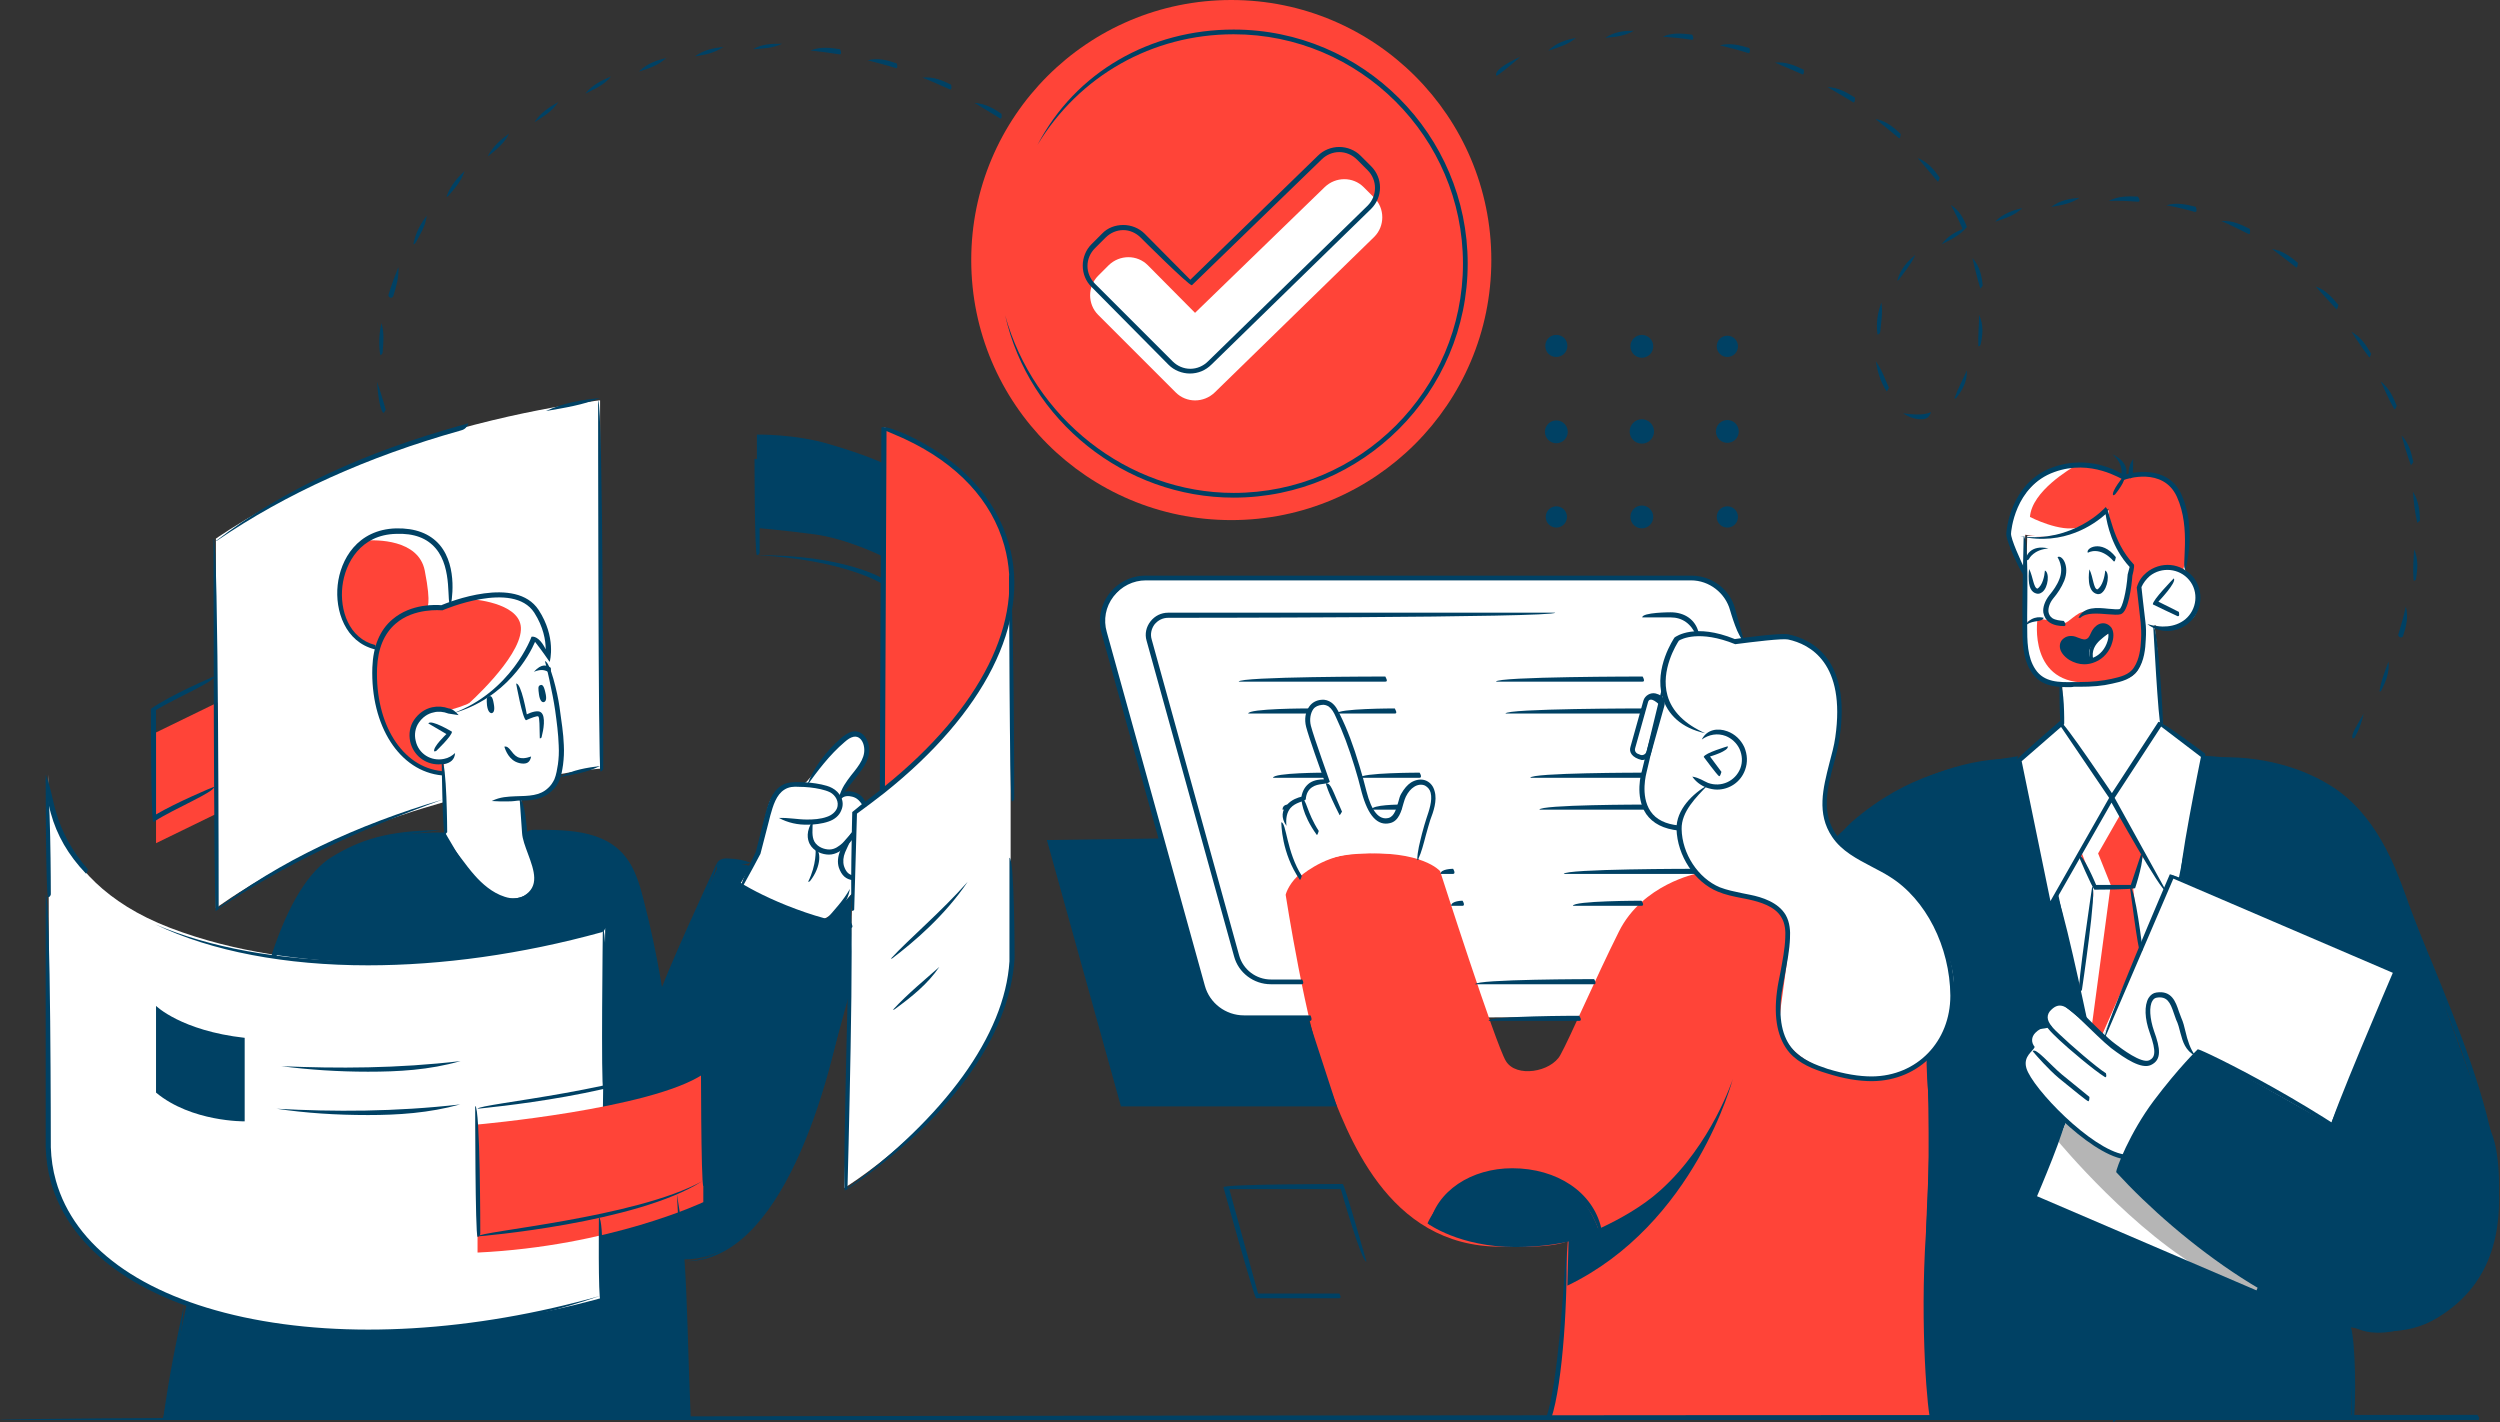 <?xml version="1.0" encoding="utf-8"?>
<!-- Generator: Adobe Illustrator 26.1.0, SVG Export Plug-In . SVG Version: 6.00 Build 0)  -->
<svg version="1.1" id="Calque_1" xmlns="http://www.w3.org/2000/svg" xmlns:xlink="http://www.w3.org/1999/xlink" x="0px" y="0px"
	 viewBox="0 0 634.5 361" style="enable-background:new 0 0 634.5 361;" xml:space="preserve">
<rect x="0" y="0" width="634.5" height="361" fill="#333333" stroke="none"/>
<style type="text/css">
	.st0{fill:#FFFFFF;}
	.st1{fill:#FF4438;}
	.st2{fill:#004164;}
	.st3{fill:#B5B5B5;}
</style>
<g id="a">
</g>
<g id="b">
	<g id="c">
		<g>
			<path class="st0" d="M555.2,137.6c0,0-2,7.2,0.3,8.4c0,0,2.8,3.3,2.6,5.5c-0.2,2.2-0.3,5.2-2.8,6.2s-5.4,2.7-8.5,0.9l0.7,6
				l1.3,19.2l12.2,9.3l-5.7,30.5l-6.9,25.7c0,0-8.9,11.7-9.3,12.1s-10.1,5.6-10.1,5.6s-17.6-19.8-18.3-20.9
				c-0.7-1.1-5.8-15.9-5.8-16.4s7.5-36.6,7.5-36.6l8.5-7.3c0,0,2.2-1.5,2.5-3.1s0-8.7,0-8.7s-4.4,0.2-6.9-2.9
				c-2.6-3.1-2.5-12.1-2.5-12.1l0.5-23l8.2-0.1l5.8-1.9l4.5-2.9l1.3-1.1l3.6-2.2l10,2.2L555.2,137.6L555.2,137.6z"/>
			<path class="st1" d="M523.8,173.8c0,0,15,0.7,18.2-3c3.2-3.7,2.3-12.7,1.8-15c-0.5-2.3-0.6-7.1-0.6-7.1s3.9-7.4,10.9-4.1
				c0,0,2.1-7.9,0.5-14.4c-1.5-6.6-6.2-11.6-15.1-8.8c-0.6-0.3-6.3-3.7-14-3.2c-7.7,0.5-15.7,9.5-15.6,17.6c0,0,3.9,9.7,3.8,9.4
				c-0.1-0.2,0.3-9.5,0.3-9.5s4.9,1.1,9.9-0.3s11.2-6.3,11.2-6.3s0.6,10.5,6.2,14.6c0,0-0.6,1.9-0.7,2.3c0,0.4-0.4,8.4-2.3,9
				c-1.9,0.6-8.1-0.8-10.7,0.7c-2.6,1.6-3,2.9-4.8,2.4c-1.8-0.5-3.5-0.9-5.4-1s-3.5,1.1-3.5,1.1S512.5,174.6,523.8,173.8
				L523.8,173.8z"/>
			<path class="st2" d="M466,212.5c0,0,19.9-20.6,46.4-20l7.7,38l2.2-3.9l6.7,31.9l4.7,4.7l17.6-41.1l1.7,0.7l6.3-31
				c0,0,15.5,0.7,26.5,5.2c11,4.5,18.4,12.5,26.7,36.1s17,47,20.1,55.1c3,8.1,3.6,35.7-13.1,45c-16.7,9.2-22.8,3-22.8,3v23.6H490
				L466,212.5L466,212.5z"/>
			<path class="st0" d="M54.8,136.7v93.8c0,0,21.2-15.9,52.7-25.4s44.8-10,44.8-10v-93.5c0,0-24.2,2.6-51.3,12.1
				S54.8,136.7,54.8,136.7L54.8,136.7z"/>
			<path class="st2" d="M216,234.9c0,0-21.4-2.3-33.8-14.9l-14.6,31.6c0,0-4.4-20.6-5.5-25.6s-1.3-14.9-28.5-14.7h-21.4
				c0,0-25.6-1-34.3,13.4s-9.1,21.7-9.1,21.7l-21.4,84.5l-6,29h133.3l-1.4-40.3c0,0,10.9,1,19-10s13.6-24.2,16-31.6
				c2.3-7.4,7.4-26.3,7.4-26.3L216,234.9L216,234.9z"/>
			<polygon class="st0" points="442,162.4 439.3,153.2 434.9,148.3 430.5,146.9 289.6,146.9 285.7,148 281.1,152.7 279.6,157 
				280.7,162.4 304.9,249.8 306.7,253.9 309.8,256.8 313.1,258.5 401.1,258.1 457.4,225.1 			"/>
			<path class="st0" d="M430.5,160.2l-2.6-3.1l-3.5-1.1l-128.4,0l-3.3,1.7l-1.2,3.8l22.9,82.3l2.3,3.1l4.6,2.2h85.9
				c0,0,44.5-32.9,44.5-33.3S430.5,160.3,430.5,160.2L430.5,160.2z"/>
			<path class="st1" d="M430.7,221.7c0,0-13.8,2.7-19.8,14.7s-12.5,27.1-14.9,31.4c-2.4,4.3-11.2,5.8-13.8,1.5
				c-2.6-4.2-16.7-48.2-16.7-48.2s-4.5-5.4-20.8-4.4s-18.4,10.4-18.4,10.4s5.2,33.5,10.4,46.9c5.2,13.4,15.1,42.5,44.2,42.4
				c0,0,12.5,0.6,17-1.4c0,0-2.3,37.9-5,44.8H490c0,0-1.2-33.6-1.2-43.8c0-10.2,1.6-27.8,0.6-38.4s0-19.1,0-19.1l-41.6-41
				L430.7,221.7L430.7,221.7z"/>
			<path class="st2" d="M395,90.6c1.5,0,2.8-1.2,2.8-2.8s-1.2-2.8-2.8-2.8s-2.8,1.2-2.8,2.8S393.4,90.6,395,90.6z"/>
			<path class="st2" d="M416.7,90.8c1.6,0,2.9-1.3,2.9-2.9s-1.3-2.9-2.9-2.9s-2.9,1.3-2.9,2.9S415.1,90.8,416.7,90.8z"/>
			<path class="st2" d="M438.4,90.6c1.5,0,2.7-1.2,2.7-2.7s-1.2-2.7-2.7-2.7s-2.7,1.2-2.7,2.7S436.9,90.6,438.4,90.6z"/>
			<path class="st2" d="M395,112.5c1.6,0,2.9-1.3,2.9-2.9s-1.3-2.9-2.9-2.9s-2.9,1.3-2.9,2.9S393.4,112.5,395,112.5z"/>
			<path class="st2" d="M416.7,112.6c1.7,0,3.1-1.4,3.1-3.1s-1.4-3.1-3.1-3.1s-3.1,1.4-3.1,3.1S415,112.6,416.7,112.6z"/>
			<path class="st2" d="M438.4,112.4c1.6,0,2.9-1.3,2.9-2.9s-1.3-2.9-2.9-2.9s-2.9,1.3-2.9,2.9S436.8,112.4,438.4,112.4z"/>
			<circle class="st2" cx="395" cy="131.2" r="2.7"/>
			<circle class="st2" cx="416.7" cy="131.2" r="2.9"/>
			<path class="st2" d="M438.4,133.9c1.5,0,2.7-1.2,2.7-2.7s-1.2-2.7-2.7-2.7s-2.7,1.2-2.7,2.7S436.9,133.9,438.4,133.9z"/>
			<path class="st0" d="M359.9,217.3l3.1-10.4c0,0,2.5-6.9-1-8c-3.6-1.1-5.7,2.8-6.4,5s-1.5,5.7-5.8,3.9c0,0-2.4-1.7-4.1-9.1
				c-1.7-7.4-5.9-16.7-5.9-16.7s-1.7-4.7-5.1-3.5c-3.4,1.3-2.6,5.4-1.6,8.5c1,3.1,3.7,11.6,3.7,11.6s-5.5-0.5-5.8,4.1
				c0,0-4.7,1.4-5,4.9s1.3,9.7,2.2,11.6s1.7,3.3,1.7,3.3s5.3-4.9,13.1-5.8C350.7,216,359.9,217.3,359.9,217.3L359.9,217.3z"/>
			<path class="st0" d="M112.9,211.2l-0.2-18c0,0-5.6,1.8-8.1-5.2s9.2-8.2,10.4-7.6c0,0,7.4-3.5,10.4-5.3
				c5.7-3.5,10.1-13.3,10.1-13.3l3.4,4.9l3.1,18c0,0,1,12-1.7,14.8c-2.7,2.9-6.3,3.5-8,3.3l0.6,8.4c0,0,2.1,6.9,2.5,8.1
				c0.3,1.2,1.9,6.8-3.2,8.4c-5.1,1.5-9.4-1.6-11.9-4.6C117.9,220,112.9,211.2,112.9,211.2L112.9,211.2z"/>
			<path class="st0" d="M187.9,224.2l4.3-7.3c0,0,2.5-13.1,3.5-14.1c1.1-1,2.2-3.8,7.9-3.7c0,0,1.1-0.6,1.2-0.8s10.2-11.6,10.2-11.6
				s2.2-0.9,4,0.5c1.7,1.4,1.3,4.2,0.4,5.8c-0.9,1.6-6,8.4-6,8.4s5.2,0.1,5.7,2.4l-2.1,2.3l-0.7,20.6c0,0-5.1,6.2-7.6,6.6
				C208.7,233.3,192.4,228.6,187.9,224.2L187.9,224.2z"/>
			<path class="st1" d="M138.6,166.5c0,0,1.9-6.5-3.4-12.7c-5.3-6.2-21.7-0.2-21.7-0.2s2.3-7.2-1.1-13c-3.5-5.7-11-7.9-17.8-4.5
				c-6.8,3.4-9.3,12.2-8,18.2c1.3,6,5.5,9.7,9.3,9.8c0,0-1.9,7.4,0.3,16c2.2,8.6,7.6,15.4,16.5,16l0-3c0,0-6.6,1-7.7-4.7
				s3.5-8.1,4.7-8.4c1.3-0.2,4.4,0.2,4.4,0.2s4.1-1,7.8-3.1c3.7-2.1,7.9-6.2,8.9-7.6s4.8-7.7,4.8-7.7S138.3,164.8,138.6,166.5
				L138.6,166.5z"/>
			<path class="st0" d="M422.5,176c0,0-1-9.9,3.2-13.9c0,0,7.9-2.5,14.7,0.7c0,0,9.7-1.7,13.2-1.3c3.5,0.4,11.6,5.6,12.7,12.4
				s0.6,12.6-0.5,16.9c-1.1,4.3-3.1,11.1-2.4,15.2c0.7,4.2,3.6,9.4,10,12.2s12.3,7.5,14.7,11.2c2.4,3.7,7.2,12.5,7.7,19.2
				s-2,17.5-8.1,21.1c-6,3.6-14.4,6-24.1,2c-9.8-4-11.7-9-11.9-12.3s2.9-19.6,2.4-23.1c-0.6-3.6-4.1-8-9.8-8.7s-14.6-2.7-16.2-10.4
				c-1.6-7.6-2.2-11.7-2.2-11.7L422.5,176L422.5,176z"/>
			<path class="st0" d="M432.4,186.5c0,0,3.1-1.4,6.3-0.1s4.8,6,3.6,8.8s-4.4,5.2-8.5,4.2c0,0-7.3,4.9-7.7,10.1
				c-0.4,0.6-6.6,0.1-8.2-4c-1.6-4.1-1.6-6.8-1.1-8.8s0.7-4.6,0.7-4.6l-2.4-0.5l-0.9-1.7l3.7-12.4l1.2-1.2l2.2,1.1l0.6-1
				C422.1,176.5,426.8,185.6,432.4,186.5L432.4,186.5z"/>
			<path class="st0" d="M216.9,206.1l-2.6,95.4c0,0,36.8-22.4,42.2-54.7v-92.3c0,0,2.8-12.8-5.3-25.8c-8.1-12.9-26.9-20.3-26.9-20.3
				l-0.4,92.1L216.9,206.1L216.9,206.1z"/>
			<path class="st0" d="M153.6,235.6l-1.2,93.9c0,0-36.1,10.4-66.2,8.4c-30.1-2-50.6-9.6-61.7-20.5c-11.1-10.9-12-23.4-12-23.4
				l-0.2-97.4c0,0-2.5,26.1,30.9,38.9s70.8,7.9,74.2,7.5C123.8,242.4,153.6,235.6,153.6,235.6L153.6,235.6z"/>
			<path class="st1" d="M121.2,285.4c0,0,44-3.9,57.3-12.8v32.5c0,0-23.6,11.2-57.3,12.8L121.2,285.4L121.2,285.4z"/>
			<path class="st2" d="M187.9,224.2l2.6-4.4c0,0-7.3-1.8-8-0.4S187.9,224.2,187.9,224.2z"/>
			<path class="st2" d="M216,227.1c0,0-4.8,5.8-6.7,6.2c0,0,4.7,1.3,6.7,1.3V227.1z"/>
			<path class="st0" d="M591.5,285.4l16.4-39l-56.6-24.3l-35.1,81.8l56.1,24.5l1.5-1.8c0,0-20.7-12.5-25.6-18.7
				c-4.9-6.1-10.7-10.8-10.7-10.8s3.1-8.9,10.1-17.8c7-8.9,10.9-12.5,10.9-12.5L591.5,285.4L591.5,285.4z"/>
			<path class="st1" d="M544,217.3c-0.3,0.2-2.7,7.4-2.7,7.4l1.9,16l-9.8,22.2l-4.3-4.4l-1.5-7.4l4-25.8l-3.7-8.7l8-14.1L544,217.3
				L544,217.3z"/>
			<path class="st2" d="M530.5,167.7c0,0-0.3-3.5,1.7-5.1c2-1.7,3.5-2,3.5-2s-0.7-1.8-2.3-1.7s-1.4,2.9-3.5,3.4c-2.1,0.5-3.4-1-5,0
				c-1.5,0.9-2.1,1.1-1.4,2.4c0.7,1.2,2.2,3.1,4.3,3.2C530,168.1,530.5,167.7,530.5,167.7L530.5,167.7z"/>
			<circle class="st1" cx="312.5" cy="66" r="66"/>
			<path class="st0" d="M291.3,67.3c-2.7-2.7-7.1-2.7-9.9,0l-2.7,2.7c-2.7,2.7-2.7,7.2,0,9.9l19.7,19.7c2.7,2.7,7.1,2.7,9.9,0
				l40.5-39.5c2.7-2.7,2.7-7.2,0-9.9l-2.7-2.7c-2.7-2.7-7.1-2.7-9.9,0l-32.9,31.9L291.3,67.3z"/>
			<polygon class="st1" points="55.2,178.3 55.2,206.4 39.6,214 39.6,185.9 			"/>
			<path class="st2" d="M224,117.5v23.7c0,0-9-4.5-17.4-5.6s-14.5-1.6-14.5-1.6v-23.7c0,0,9.8-0.2,18.6,2.5
				C219.6,115.4,224,117.5,224,117.5L224,117.5z"/>
			<path class="st1" d="M224.4,108.4l-0.4,92.1c0,0,14.3-10,21.4-21.3c7.1-11.3,10.7-21.4,11.1-24.8c0.4-3.4,1.4-16.3-4.2-23.8
				C246.8,123.1,244.5,118.2,224.4,108.4L224.4,108.4z"/>
			<path class="st2" d="M439.8,273.8c0,0-9.6,36.9-42,52.5l0.3-11.3c0,0,14.2-4.7,23.2-12.8C434.5,290.4,439.8,273.8,439.8,273.8z"
				/>
			<path class="st3" d="M534.6,275.8c0,0-3.4,0.6-6.9,1.3l-5.4,12.5c0,0,19.6,23.7,38.7,33.8l11.3,4.9l1.5-1.8
				c0,0-20.7-12.5-25.6-18.7c-4.9-6.1-10.7-10.8-10.7-10.8s1.7-5,5.5-11.2L534.6,275.8L534.6,275.8z"/>
			<path class="st0" d="M556.7,268.4c0,0-2.3-5.5-3-7.5c-0.7-2.1-2-8.4-5-8.1c-3,0.3-4.1,3.2-3.3,6.2c0.8,3,3.4,9.9,0.4,10.5
				s-7.8-2.5-11.1-5.4c-3.4-3-11.8-9.6-11.8-9.6s-2.7,1-3.3,2.5c-0.7,1.5,0.5,3.4,0.5,3.4s-2.2-0.7-3.4,0.8c-1.2,1.5-1.7,4-0.9,4.9
				c0,0-4,2.8-1.4,6.4c2.6,3.6,6.3,8.5,11,12.4s8,7.3,13.7,8.6c0,0,4.9-9.6,7.4-13.1C549,276.9,556.7,268.4,556.7,268.4L556.7,268.4
				z"/>
			<polygon class="st2" points="294.7,212.8 304.9,249.8 306.7,253.9 311.1,257.4 313.1,258.5 332,258.4 339.3,280.8 284.5,280.8 
				265.7,213.2 			"/>
			<path class="st0" d="M107.8,144.8c1.8,9.1,0.5,9.5,0.5,9.5h3.8l1.6-0.8c0.2-0.8,2.1-7.5-1.2-12.9c-3.5-5.7-11-7.9-17.8-4.5
				c-0.6,0.3-1.2,0.7-1.8,1.1C95.3,137,106.2,136.8,107.8,144.8L107.8,144.8z"/>
			<path class="st0" d="M119,152c2.8,0.2,13.6,1.5,13.2,7.9c-0.4,7.3-13.5,18.9-13.5,18.9c1-0.4,2.2-0.9,3.2-1.5
				c3.7-2.1,7.9-6.2,8.9-7.6c1.1-1.4,4.8-7.7,4.8-7.7s2.6,2.8,3,4.5c0,0,1.9-6.5-3.4-12.7C132,149.9,124.3,150.8,119,152L119,152z"
				/>
			<path class="st0" d="M535.7,160.6c0,0-7.6,2.8-4.9,6.8c0,0,2.1-0.4,3.6-2.1C535.8,163.5,535.7,160.6,535.7,160.6L535.7,160.6z"/>
			<path class="st0" d="M514,135.7c0,0,4.9,1.1,9.9-0.3c1.2-0.4,2.6-0.9,3.8-1.6c-4.6,1.5-12.5-2.6-12.5-2.6
				c0.5-6.6,10.4-12.3,11.7-13.1c-0.4,0-0.9,0-1.3,0.1c-7.7,0.5-15.7,9.5-15.6,17.6c0,0,3.9,9.7,3.8,9.4
				C513.6,144.9,514,135.6,514,135.7L514,135.7z"/>
			<path class="st0" d="M530.8,173.2c-16.2,1-13.7-16-13.7-16s-0.7,0.1-1.7,0.3c-0.9,0.3-1.5,0.8-1.5,0.8s-1.5,16.4,9.9,15.6
				c0,0,6.1,0.3,11.4-0.5C534.7,173.1,533.3,173,530.8,173.2L530.8,173.2z"/>
			<polygon class="st0" points="538.1,206.8 532.5,216.6 535.7,224.6 530.9,260.4 529.7,259.2 527.7,251.1 531.6,225.1 528.4,216.6 
				536,202.5 			"/>
			<path class="st2" d="M405.8,312.4c0,0-4.5-16.1-21.5-15.3c-17,0.8-22,13.4-22,13.4s8,6,22.3,6C399,316.5,405.8,312.4,405.8,312.4
				L405.8,312.4z"/>
			<path class="st2" d="M187.9,225.4c0.6-2.9,3.9-9,3.9-9.1l2.1-8.3c0.1-0.4,0.2-0.8,0.3-1.2c0.7-2.8,1.7-5.9,4.1-7.4
				c1.4-0.9,2.9-0.9,4.4-0.9c1.9,0,3.9,0.2,5.8,0.6c0.8,0.2,1.8,0.4,2.7,0.9c1.9,1,3.4,3.3,2.3,5.7c-0.5,1.3-1.7,2.3-3.2,2.8
				c-1.7,0.6-3.8,0.8-5.1,0.8c-2.7,0.1-5.3-0.5-7.5-1.7c2.5-0.1,4.8,0.4,7.1,0.4c1.6,0,3.5-0.1,5.1-0.7c1.2-0.4,2.1-1.2,2.5-2.1
				c0.7-1.7-0.4-3.4-1.7-4.1c-0.8-0.4-1.6-0.6-2.4-0.8c-1.8-0.4-3.7-0.6-5.5-0.6c-1.4-0.1-2.6,0-3.7,0.7c-2.1,1.3-2.9,4.1-3.6,6.6
				c-0.1,0.4-0.2,0.8-0.3,1.2l-2.2,8.5c-0.2,0.4-3.4,6.4-4.5,8.3C188.3,225.3,188.1,225.4,187.9,225.4L187.9,225.4z"/>
			<path class="st2" d="M216.5,223.4c-1.8-0.2-2.9-1.2-3.6-3.2c-0.4-1.3-0.3-2.8,0.4-4.4c0.7-1.7,1.7-3,2.9-4.4
				c-0.2,2.2-1.1,3.4-1.7,4.9c-0.5,1.2-0.6,2.4-0.3,3.5c0.5,1.5,1.2,2.2,2.4,2.4C217.1,223.1,216.8,223.4,216.5,223.4z"/>
			<path class="st2" d="M212.9,202.5c0.7-2.6,1.9-4.1,3.1-5.7c2.2-2.7,3.9-4.9,3.2-7.7c-0.3-1.2-1.2-2.4-2.6-2.1
				c-0.8,0.2-1.4,0.6-2.2,1.3c-3.9,3.3-7,7.5-9.6,11.1c1.6-4.5,4.8-8.7,8.7-12.1c0.8-0.7,1.7-1.3,2.7-1.6c2.2-0.5,3.7,1.2,4.2,3
				c0.9,3.5-1.2,6.1-3,8.4c-1.6,2-2.8,3.6-4,5.1C213.3,202.4,213.1,202.5,212.9,202.5z"/>
			<path class="st2" d="M219.2,204.8c-1-1.6-1.7-2.3-2.9-2.6c-0.8-0.2-2.2-0.4-3,0.8c-0.2-2,1.4-2.5,3.3-2c1.6,0.4,2.7,1.4,3.2,3
				C219.3,204.8,219.3,204.8,219.2,204.8L219.2,204.8z"/>
			<path class="st2" d="M210.4,216.9c-1.7,0-3.9-0.8-4.9-2.7c-0.6-1.2-1-3.2,0.8-6c-0.1,2.5-0.3,4.1,0.4,5.4c0.8,1.4,2.5,2,3.8,2
				c1.4,0,2.5-0.9,3.3-1.6c0.7-0.7,1.1-1.3,1.7-1.9c0.3-0.4,0.6-0.8,1-1.2c0.6,1.3,0.3,1.7,0,2c-0.5,0.6-1.1,1.3-1.8,2
				C213.6,215.8,212.2,216.9,210.4,216.9L210.4,216.9L210.4,216.9z"/>
			<path class="st2" d="M205.1,223.8c2.2-4.4,1.9-8.2,1.9-8.2c1.3,0.1,1.6,4.2-1.4,8C205.4,223.8,205.3,223.8,205.1,223.8z"/>
			<path class="st2" d="M605.5,337.9c-22.5,0-52.2-22.7-68.4-40.4c-0.1-0.8,3.5-10.1,9.5-18.1c6.4-8.5,11.2-13.1,11.2-13.1
				c1,0,32.9,15.4,53.1,32.4c-19.7-14.9-48.8-29.3-52.6-31.2c-1.2,1.2-5.4,5.5-10.8,12.6c-5.3,7-8.6,15-9.3,16.8
				c24.5,26.4,60.7,48.1,79.9,36.4c27.4-16.6,11.2-56.1-1.7-87.9c-2.2-5.5-4.4-10.8-6.2-15.6c-0.2-0.5-0.4-1.1-0.6-1.7
				c-2.6-7.3-7.5-20.8-19-27.8c-8.1-4.9-19.5-7.8-31.4-7.8c12-1.3,23.7,1.6,32,6.7c11.9,7.2,16.8,21,19.5,28.4
				c0.2,0.6,0.4,1.2,0.6,1.7c1.8,4.9,3.9,10.1,6.2,15.6c13.1,32.2,29.5,72.3,1.2,89.5C614.9,336.8,610.4,337.9,605.5,337.9
				L605.5,337.9z"/>
			<path class="st2" d="M539.1,294.2c-9-1.4-24.3-17.4-25.9-22.8c-0.8-2.8,0.7-4.7,1.9-5.5c-0.9-1.5-0.7-3.3,0.6-4.7
				c0.5-0.5,1.1-0.9,1.7-1.2c1-0.4,2.2-0.3,3.4,0.5c-1.5,0.6-2.3,0.5-3,0.7c-0.4,0.2-0.8,0.5-1.2,0.9c-1.1,1.1-1.1,2.5-0.2,3.6
				c-0.3,1.1-3,2.3-2.1,5.4c1.5,5.1,16.5,20.6,24.8,21.9C539.7,293.9,539.4,294.2,539.1,294.2L539.1,294.2z"/>
			<path class="st2" d="M534.3,273.4c-2.8-1.7-9.6-7.5-11.6-9.4c-2.2-2.1-4.2-3.9-4.2-6c0-1,0.5-2,1.5-2.9c3.2-3,6.3,0,8.2,1.7
				c0.4,0.4,0.9,0.9,1.6,1.6c2,2,5.1,5.1,7,6.5c1.7,1.3,6.7,5.1,8.7,4.2c1.4-0.7,1.9-2,0.1-7c-1.3-3.6-1.4-6.9-0.3-8.8
				c0.5-0.8,1.2-1.3,2-1.4c3.9-0.6,4.9,2.4,5.7,4.8c0.2,0.5,0.4,1.1,0.6,1.6c0.5,1.1,0.8,2.3,1.1,3.6c0.5,2.1,1.1,4.2,2.5,6.1
				c-2.6-1.4-3.2-3.6-3.8-5.8c-0.3-1.2-0.6-2.4-1.1-3.4c-0.2-0.5-0.4-1.1-0.6-1.7c-0.9-2.7-1.7-4.3-4.3-3.9
				c-0.5,0.1-0.8,0.3-1.1,0.8c-0.9,1.4-0.7,4.5,0.4,7.7c1.6,4.4,2,7.3-0.8,8.6c-2.4,1.1-6.4-1.5-10.1-4.3c-1.9-1.5-5-4.6-7.1-6.6
				c-0.7-0.6-1.2-1.2-1.6-1.5c-2.7-2.6-4.4-3.6-6.4-1.7c-0.7,0.6-1,1.3-1,2c0,1.5,1.7,3.1,3,4.3c2.7,2.6,9.4,8.4,11.8,9.9
				C534.7,273.3,534.5,273.4,534.3,273.4L534.3,273.4z"/>
			<path class="st2" d="M530,279.5c-0.4-0.1-3.7-2.8-7.5-5.9c-2.6-2.2-5.7-5.7-6.6-6.8c0.7-1.1,4.4,3.4,7.4,5.9c3.7,3,7,5.7,7,5.7
				C530.3,279.4,530.1,279.5,530,279.5L530,279.5z"/>
			<path class="st2" d="M216,235.5c-3.6,0-9.8-1.7-17-4.6c-6.5-2.6-18.4-8.4-17.1-11.7c0.6-1.4,2.3-1.4,3.2-1.3
				c2,0.1,3.8,0.4,5.4,1.1c-1.9,0.6-3.5,0.2-5.3,0.2c-1,0-1.9,0-2.1,0.5c-0.4,1,5,5.4,16.3,10c7,2.8,13.2,4.5,16.6,4.5
				C216.6,235.2,216.3,235.5,216,235.5L216,235.5z"/>
			<path class="st2" d="M359.7,218.3c0-2.2,0.7-4.6,1.2-6.7c0.4-1.5,0.8-2.9,1.1-3.8c0.7-2.1,1.6-4.6,1.1-6.6
				c-0.2-0.8-0.7-1.4-1.4-1.8c-0.8-0.4-1.9-0.3-2.8,0.3c-0.8,0.5-1.5,1.3-2.1,2.5c-0.2,0.4-0.4,1-0.6,1.7c-0.5,1.9-1.2,4.5-3.4,5
				c-3.2,0.8-5.6-1.9-7.2-7.8c-0.6-2.4-1.2-4.6-1.8-6.5c-1.5-4.9-3-8.9-4.7-12.5c-0.6-1.4-1.1-2.2-1.9-2.8c-0.5-0.3-1.1-0.5-1.7-0.4
				c-0.9,0.1-1.7,0.4-2.2,1.1c-0.7,1-1,2.6-0.6,4.2c0.8,3.1,4.8,14.1,4.8,14.2c-0.8,0.8-2.9,0.3-4.5,1.4c-0.9,0.6-1.5,1.6-1.6,3.1
				c-0.6,0.6-2.6,0.7-3.9,2.2c-0.9,1.1-1.2,2.6-1,4.5c-1.5-2.1-1.1-4,0.1-5.3c1.2-1.4,2.9-1.9,3.7-2.1c0.3-1.6,1-2.7,2.1-3.5
				c1.2-0.8,2.7-0.9,3.6-0.9c-1-2.8-3.8-10.6-4.5-13.3c-0.5-1.9-0.2-3.9,0.8-5.2c0.7-1,1.8-1.6,3.1-1.7c0.9-0.1,1.8,0.2,2.5,0.7
				c1.1,0.8,1.6,1.9,2.1,2.9c2,4,3.5,8.1,5,13.1c0.6,1.9,1.2,4.1,1.8,6.5c1.3,5.1,3.2,7.4,5.6,6.8c1.5-0.4,2-2.4,2.5-4.1
				c0.2-0.8,0.4-1.5,0.7-2c0.8-1.4,1.6-2.3,2.5-2.9c1.3-0.8,2.8-1,4-0.4c1,0.5,1.7,1.4,2,2.6c0.7,2.4-0.3,5.2-1.1,7.3
				c-0.3,1-0.7,2.3-1.1,3.8c-0.6,2.3-1.2,4.6-1.9,6C360.2,218.2,359.9,218.3,359.7,218.3L359.7,218.3z"/>
			<path class="st2" d="M334.2,211.9c-3.9-5.4-3.9-9.1-3.9-9.3c1.3,0.1,1.3,3.5,4.4,8.3C334.4,211.9,334.3,211.9,334.2,211.9
				L334.2,211.9z"/>
			<path class="st2" d="M340,206.9c-3.2-6.3-3.5-8-3.5-8.1c1.3-0.1,1.6,1.6,4.1,7.2C340.1,206.9,340,206.9,340,206.9L340,206.9z"/>
			<path class="st2" d="M329.9,223.3c-4.7-6.8-4.7-14.3-4.7-14.6c1.3,0.1,1.3,7.5,5.2,13.6C330.1,223.3,330,223.3,329.9,223.3
				L329.9,223.3z"/>
			<path class="st2" d="M529,168.6c-1.3,0-2.6-0.4-3.8-1.1c-1.4-0.9-2.3-2.1-2.4-3.2c-0.1-1,0.3-1.8,1-2.3c0.9-0.7,2.2-0.8,3.5-0.2
				c1.6,0.6,1.8,0.6,2.2,0.4c0.4-0.2,0.6-0.2,1.3-1.8c0.6-1.2,1.6-2.1,2.7-2.2c0.9-0.1,1.7,0.3,2.3,1c0.6,0.8,0.8,2.2,0.3,3.8
				c-0.6,2.3-2.3,4.2-4.3,5C530.9,168.4,529.9,168.6,529,168.6L529,168.6z M525.7,162.7c-0.4,0-0.8,0.1-1.1,0.3
				c-0.3,0.3-0.5,0.7-0.5,1.2c0,0.6,0.6,1.5,1.8,2.2c0.8,0.5,2.8,1.5,5.4,0.5c1.7-0.7,3-2.2,3.6-4.2c0.4-1.3,0.2-2.3-0.1-2.7
				c-0.3-0.4-0.7-0.6-1.1-0.6c-0.7,0.1-1.3,0.6-1.7,1.5c-0.9,1.9-1.2,2.1-2,2.4c-0.8,0.3-1.2,0.4-3.2-0.4
				C526.4,162.8,526,162.7,525.7,162.7L525.7,162.7z"/>
			<path class="st2" d="M530.7,168.3c-1.8-5.2,2.4-7.7,4.8-8.3c0.1,1.3-5.4,2.8-4.2,7.5C530.8,168.3,530.7,168.3,530.7,168.3
				L530.7,168.3z"/>
			<path class="st2" d="M517.2,150.7c-1.1-0.1-2.2-0.9-2.3-3.5c-0.1-1.4,0.1-2.7,0.1-2.8c1,2,1.1,4.8,2.1,5c1.3-0.8,1.8-3.2,1.9-4.6
				c1.2,0.5,0.9,4.3-0.7,5.5C518,150.5,517.7,150.7,517.2,150.7L517.2,150.7z"/>
			<path class="st2" d="M532.4,150.8c-3-0.5-2.2-5.7-2.1-6.3c1,2.1,1,4.9,2,5.1c1.3-0.8,1.9-3.3,2-4.8c1.2,0.6,0.7,4.5-0.9,5.7
				C533.2,150.7,532.8,150.8,532.4,150.8L532.4,150.8z"/>
			<path class="st2" d="M128.6,203.4c-1.2,0-2.5,0-3.8-0.1c2.2-1.1,4.2-1.1,5.9-1.2c3.6-0.1,6.3-0.1,8.4-2.1
				c0.7-0.6,1.2-1.4,1.6-2.2c0.5-1.2,0.7-2.6,0.9-3.8c0.2-1.5,0.3-3,0.2-4.8c-0.1-3-0.5-6-0.9-8.9c-0.6-4.3-2.5-12.5-2.6-12.5
				c1.3,0.1,3.2,8,3.7,11.6c0.5,3.7,1,6.7,1.1,9.7c0.1,1.8,0,3.4-0.2,5c-0.2,1.3-0.4,2.8-1,4.1c-0.4,1-1.1,1.9-1.9,2.6
				c-2.5,2.3-5.6,2.4-8.6,2.4C130,203.4,129.3,203.4,128.6,203.4L128.6,203.4z"/>
			<path class="st2" d="M124.1,176.7c0.5-0.1,0.9,0,1.2,1.8c0.4,2-0.1,2.4-0.5,2.5c-0.5,0-1-0.5-1.2-2
				C123.5,177.6,123.4,176.9,124.1,176.7z"/>
			<path class="st2" d="M137.1,173.9c0.5-0.2,0.9,0,1.3,1.8c0.5,2,0,2.4-0.4,2.5c-0.5,0.1-1-0.5-1.2-1.9
				C136.6,174.8,136.5,174.1,137.1,173.9L137.1,173.9z"/>
			<path class="st2" d="M139.5,170.7c-1.1-0.6-2-1-4-0.2c2-2.2,3.3-1.7,4.3-1C139.9,170.6,139.7,170.7,139.5,170.7L139.5,170.7z"/>
			<path class="st2" d="M111.3,194c-3.4,0-6.4-2.3-7.2-5.8c-0.4-1.9-0.1-3.9,1-5.5c1.1-1.6,2.7-2.8,4.6-3.2c1.4-0.3,2.8-0.2,4.2,0.3
				c0.4,0,1.3,0.3,2.5,1.7c-1.9-0.3-2.6-0.4-2.6-0.4c-1.3-0.5-2.6-0.6-3.7-0.3c-1.6,0.3-2.9,1.3-3.8,2.6s-1.2,3-0.8,4.6
				c0.7,3.3,3.9,5.3,7.2,4.6c1.1-0.2,2.1-0.8,2.8-1.5c-0.1,1.8-1.3,2.5-2.6,2.8C112.4,193.9,111.9,194,111.3,194L111.3,194z"/>
			<path class="st2" d="M110.2,190.7c-0.4-1.1,3.1-4.4,3.1-4.4l-4.6-2.7c0.7-1.1,6,2.1,6,2.1c0.1,1-4,4.9-4,4.9
				C110.5,190.7,110.3,190.7,110.2,190.7L110.2,190.7z"/>
			<path class="st2" d="M130.3,229.2c-0.9,0-1.7-0.1-2.6-0.4c-3.5-1.1-6.3-3.7-8.1-5.7c-2.7-3-5-6.6-6.9-10.9
				c3,3.6,5.3,7.2,7.9,10.1c1.7,1.9,4.3,4.3,7.5,5.3c1.8,0.6,3.5,0.5,4.8-0.2c4.1-2.4,2.7-6.4,1.1-10.7c-0.7-1.9-1.4-3.7-1.5-5.3
				c0,0,0-0.3-0.6-8.5c1.3-0.1,1.9,8.2,1.9,8.4c0.1,1.4,0.7,3.1,1.4,4.9c1.5,4.1,3.4,9.3-1.6,12.2
				C132.5,228.9,131.4,229.2,130.3,229.2L130.3,229.2z"/>
			<path class="st2" d="M112.9,211.9c-0.6-0.6-0.8-18.7-0.8-18.7c1.3,0,1.4,18,1.4,18C112.9,211.9,112.9,211.9,112.9,211.9z"/>
			<path class="st2" d="M174.7,360.4c-1-8.4-1.2-16.2-1.5-23.7c-0.4-10.9-0.7-22.1-1.4-33.6c2,11.4,2.3,22.6,2.7,33.5
				c0.2,7.5,0.5,15.3,0.8,23.1C174.7,360.4,174.7,360.4,174.7,360.4z"/>
			<path class="st2" d="M170.1,272.2c-2.1-16.2-4.5-30.1-7.9-43.2c-0.8-3.2-1.7-6.3-3.3-9c-4.7-8-14.4-8.1-23-8.1c-1,0-2,0-2.9,0
				c1-1.3,1.9-1.3,2.9-1.3c8.9,0,19.1,0.1,24.1,8.7c1.7,2.9,2.6,6.1,3.4,9.3c3.4,13.1,5.8,27.1,7.3,42.8
				C170.2,272.2,170.2,272.2,170.1,272.2L170.1,272.2z"/>
			<path class="st2" d="M137,187.4c-0.1-2.9,0-5.3-0.4-5.6c-0.4-0.1-1.8,0.4-3.1,1c-0.9-0.4-2.5-9.3-2.5-9.3
				c1.3-0.2,2.7,7.8,2.7,7.8c1.2-0.6,2.9-1.1,3.6-0.5c1.3,1,0.6,4.6,0.2,6.1C137.5,187.2,137.3,187.4,137,187.4L137,187.4z"/>
			<path class="st2" d="M69.6,243c-0.5-0.1-0.7-0.5-0.6-0.8c4.2-12.8,9.4-21.1,15.2-24.7c6.9-4.2,14-6.8,27.9-6.8
				c-13.6,1.3-20.5,3.8-27.2,7.9c-5.6,3.4-10.5,11.5-14.7,24C70.2,242.8,69.9,243,69.6,243L69.6,243z"/>
			<path class="st2" d="M41.4,360.4c1.4-10.7,3.4-20.3,5.3-29.2c-0.7,9.2-2.7,18.7-4.7,28.7C42,360.2,41.7,360.4,41.4,360.4
				L41.4,360.4z"/>
			<path class="st2" d="M93.4,360.4c0.8-7.8,2.1-14.7,3.3-22.5c0,8-1.2,15-2.7,22C94,360.2,93.7,360.4,93.4,360.4z"/>
			<path class="st2" d="M112.2,196.8c-10.8-1-18.2-12.6-17.7-27.4c0.2-5.4,1.9-9.5,5.1-12.2c4.8-4.1,11.2-3.7,12.4-3.6
				c1.9-0.8,18.9-7.6,24.7,1.2c4.5,6.9,2.9,13,2.8,13.2c-1.7-2.5-3-4.2-3.7-5.1c-1.4,3.3-7.3,14.4-21,18.2
				c15-5.5,20.1-19.4,20.1-19.5c1.1-0.2,2.5,0.9,3.6,3.2c0-2.3-0.6-5.7-2.9-9.3c-5.4-8.3-23.1-0.7-23.3-0.6c-0.4,0-7.2-0.7-11.9,3.4
				c-2.9,2.5-4.5,6.3-4.7,11.3c-0.5,14.2,6.4,25.1,16.4,26.1C112.8,196.5,112.5,196.8,112.2,196.8L112.2,196.8z"/>
			<path class="st2" d="M467,213.2c0.7-2.5,1.7-3.4,3.1-4.7c14.3-12.3,27.5-14.3,39.2-16.1c1-0.2,2-0.3,3-0.5
				c-0.8,1.4-1.8,1.6-2.8,1.7c-11.5,1.8-24.5,3.8-38.5,15.9c-1.4,1.2-2.4,2.1-3.4,3.4C467.4,213.1,467.2,213.2,467,213.2L467,213.2z
				"/>
			<path class="st2" d="M520.1,231.1c-0.6-0.5-8.4-38.1-8.4-38.1c0.2-0.6,11.1-10,11.1-10c1,0.1,13.2,18.3,13.2,18.3l11.8-18.1
				c0.9-0.2,11.9,8.1,11.9,8.1c0.2,0.6-6.1,31.6-6.1,31.6c-1.2-0.3,5-30.8,5-30.8l-10.1-7.7l-11.8,18.1l13.1,23.7
				c-1.1,0.6-13.9-22.5-13.9-22.5l-15.4,27C520.5,231,520.3,231.1,520.1,231.1L520.1,231.1z M513.1,193.2l7.3,35.5l14.9-26.2
				l-12.2-18L513.1,193.2L513.1,193.2z"/>
			<path class="st2" d="M531.6,225.8c-0.6-0.4-4.2-8.9-4.2-8.9c1.2-0.5,4.6,7.7,4.6,7.7l8.8,0l2.6-7.8c1.2,0.4-1.5,8.6-1.5,8.6
				C541.2,225.8,531.6,225.8,531.6,225.8L531.6,225.8L531.6,225.8z"/>
			<path class="st2" d="M548.4,184.2c-0.6-0.6-1.9-25.2-1.9-25.2c1.3-0.1,2.5,24.6,2.5,24.6C548.4,184.2,548.4,184.2,548.4,184.2
				L548.4,184.2z"/>
			<path class="st2" d="M523.2,184.2c-0.6-0.6-0.5-10.4-0.5-10.4c1.3,0,1.2,9.8,1.2,9.8C523.9,183.9,523.6,184.2,523.2,184.2
				L523.2,184.2z"/>
			<path class="st2" d="M527.7,251.7C527.1,251,531,225,531,225c1.3,0.2-2.6,26.2-2.6,26.2C528.3,251.5,528,251.7,527.7,251.7
				L527.7,251.7z"/>
			<path class="st2" d="M543.2,241.8c-0.6-0.6-2.6-16.6-2.6-16.6c1.3-0.2,3.2,15.9,3.2,15.9C543.2,241.8,543.2,241.8,543.2,241.8
				L543.2,241.8z"/>
			<path class="st2" d="M529,259.1c-0.6-0.5-7.3-32.4-7.3-32.4c1.2-0.3,7.9,31.6,7.9,31.6C529.1,259.1,529,259.1,529,259.1z"/>
			<path class="st2" d="M536.4,361c-0.6-0.6-0.9-48.4-0.9-48.4c1.3,0,1.5,47.8,1.5,47.8C536.4,361,536.4,361,536.4,361L536.4,361z"
				/>
			<path class="st2" d="M393.1,360.4c-0.5-0.1-0.7-0.5-0.6-0.8c2.9-8.7,4.3-31.4,5-43.6c0.5,12.3-0.8,35.1-3.8,44
				C393.6,360.2,393.4,360.4,393.1,360.4L393.1,360.4z"/>
			<path class="st2" d="M132.8,193.8c-0.7,0-1.4-0.2-2-0.5c-2.1-1.1-2.7-3.6-2.8-3.8c1.3-0.3,1.8,1.8,3.3,2.6
				c0.9,0.5,2.1,0.4,3.5-0.1C134.5,193.6,133.6,193.8,132.8,193.8L132.8,193.8z"/>
			<path class="st2" d="M524.8,174.4c-3.4,0-7-0.4-9.2-3.8c-2.3-3.4-2.3-7.9-2.3-11.9c0-0.9,0-1.7,0-2.6c-0.1-2.7,0.3-19.2,0.3-19.9
				c1.3,0.2,0.9,17.2,0.9,19.9c0,0.8,0,1.7,0,2.6c0,4,0,8.1,2.1,11.2c2.2,3.3,6,3.3,9.8,3.2c0.5,0,1,0,1.4,0c3.2,0,5.8-0.3,8.1-0.8
				c2.2-0.5,4.5-1,5.7-2.9c1.4-2.1,1.7-4.9,1.8-7.1c0.1-1.6,0-3-0.1-4.3c-0.4-3.5-1-8.9-1-8.9c0.5-1.7,1.4-2.9,2.5-3.8
				c1.7-1.4,3.9-2.1,6.1-1.9c2.2,0.2,4.2,1.3,5.7,3c2.9,3.6,2.4,8.9-1.2,11.8c-3,2.5-7.3,2.6-10.4,0.2c3.4,1,7,0.9,9.6-1.2
				c3-2.5,3.5-7,1-10c-2.5-3-7-3.4-10-1c-0.9,0.8-1.6,1.7-2.1,2.8c0.1,0.9,0.6,5.6,1,8.8c0.2,1.4,0.2,2.9,0.1,4.5
				c-0.1,2.4-0.4,5.4-2,7.8c-1.6,2.3-4.2,2.9-6.5,3.4c-2.5,0.6-5.1,0.8-8.4,0.8c-0.5,0-0.9,0-1.4,0
				C526,174.4,525.4,174.4,524.8,174.4L524.8,174.4z"/>
			<path class="st2" d="M514.4,142.2c-0.6-0.9,1-4.1,5.5-3c-3.8,0.3-4.9,2.6-4.9,2.6C514.9,142,514.7,142.2,514.4,142.2L514.4,142.2
				z"/>
			<path class="st2" d="M536.5,142.5c-3.5-4-6.5-2.3-6.6-2.2c-0.7-1.1,3.4-3.6,7.1,1.1C536.8,142.5,536.7,142.5,536.5,142.5z"/>
			<path class="st2" d="M552.7,156.4c-0.3-0.1-6.3-3-6.3-3c-0.2-1,5.3-6.6,5.3-6.6c0.9,0.9-3.9,5.9-3.9,5.9l5.2,2.6
				C553.2,156.3,553,156.4,552.7,156.4L552.7,156.4z"/>
			<path class="st2" d="M536.3,125.7c-0.5-1,2.7-4.9,2.7-4.9c1,0.8-2.2,4.7-2.2,4.7C536.6,125.6,536.5,125.7,536.3,125.7z"/>
			<path class="st2" d="M527.5,156.8c1.4-2.9,4.8-2.6,7.6-2.3c1.2,0.1,2.3,0.2,2.8,0.1c0.7-0.2,1.8-4.4,2.1-8.8l0.5-1.9
				c-4.5-4.9-5.7-10.8-6.1-13.4c-2.7,2.4-10.5,8.2-21.7,5.6c13.4,1.8,21.7-7.3,21.7-7.4c1.1,0.5,1.5,8.6,7.2,14.6
				c0.2,0.6-0.4,2.8-0.4,2.8c-0.2,2.7-1,9.3-3,9.8c-0.7,0.2-1.8,0.1-3.2,0c-2.4-0.2-5.6-0.5-7,0.9
				C527.8,156.8,527.6,156.8,527.5,156.8L527.5,156.8z"/>
			<path class="st2" d="M514,158.6c2-2.7,4.6-1.8,4.7-1.8c-0.5,1.2-2.5,0.5-4.3,1.7C514.2,158.5,514.1,158.6,514,158.6L514,158.6z"
				/>
			<path class="st2" d="M628.8,360.4H0c0-1.3,628.8-1.3,628.8-1.3C629.5,360.1,629.2,360.4,628.8,360.4z"/>
			<path class="st2" d="M435.8,200.4c-0.9,0-1.8-0.2-2.7-0.5c-1.5-0.6-2.7-1.5-3.6-2.8c1.8,0.3,2.8,1.1,4,1.6
				c3.3,1.2,6.9-0.4,8.2-3.7c0.6-1.6,0.5-3.3-0.2-4.9c-0.7-1.5-2-2.7-3.5-3.3c-2.1-0.8-4.3-0.4-6.1,0.9c1.3-2.6,4.1-3,6.5-2.1
				c1.9,0.7,3.4,2.1,4.3,4c0.8,1.9,0.9,3.9,0.2,5.8C441.8,198.5,438.9,200.4,435.8,200.4L435.8,200.4z"/>
			<path class="st2" d="M436.3,197c-0.5-0.3-3.9-4.9-3.9-4.9c0.3-1,6.1-2.7,6.1-2.7c0.4,1.2-4.5,2.6-4.5,2.6l2.9,3.9
				C436.6,196.9,436.5,197,436.3,197L436.3,197z"/>
			<path class="st2" d="M490,360.4c-0.7-0.8-2.8-23.4-1.2-47.5c0.8-11.3,0.9-26.1,0.3-45.1c1.8,19,1.7,33.9,1,45.2
				c-1.6,24,0.6,46.4,0.6,46.7C490.1,360.4,490,360.4,490,360.4L490,360.4z"/>
			<path class="st2" d="M426.1,210.8c-3.9-0.4-6.6-1.8-8.3-4.2c-3-4.5-1.2-10.6-1.1-10.9l5-20.6c1.2,0.3-3.8,20.9-3.8,20.9
				c0,0.1-1.7,5.9,1,9.9c1.4,2.1,3.9,3.3,7.2,3.6C426.8,210.6,426.5,210.8,426.1,210.8L426.1,210.8z"/>
			<path class="st2" d="M416.7,192.9c-2.5-0.6-3.3-2-2.9-3.3l3.3-11.8c0.4-1.3,1.8-2.1,3.1-1.8c1.1,0.3,1.7,0.7,2,1.3
				c0.3,0.6,0.4,1.3,0.2,1.9l-3.3,11.8C418.9,192.2,417.8,192.9,416.7,192.9L416.7,192.9z M416.4,191.6c0.6,0.2,1.3-0.2,1.5-0.9
				l3.3-11.8c-2-1.9-2.7-1.4-2.9-0.8l-3.3,11.8c-0.2,0.7,0.2,1.3,0.9,1.5L416.4,191.6L416.4,191.6z"/>
			<path class="st2" d="M475.2,274.4c-3.5,0-7.2-0.6-11.6-2c-3.3-1-6.9-2.4-9.4-5.2c-3-3.5-4.1-8.7-3.2-15.6c0.2-1.7,0.6-3.4,0.9-5
				c0.5-2.8,1.1-5.7,1.2-8.6c0.1-1.6,0-3.6-1-5.2c-1.6-2.8-5.5-3.9-8.2-4.5c-0.6-0.1-1.3-0.3-2-0.4c-2-0.4-4-0.8-5.9-1.6
				c-5.9-2.4-10.3-9.1-10.5-15.9c-0.1-4.9,4.1-9,8-11.2c-3,3.1-6.8,6.8-6.7,11.2c0.1,6.3,4.2,12.5,9.7,14.8c1.8,0.7,3.8,1.1,5.7,1.5
				c0.7,0.1,1.3,0.3,2,0.4c3,0.6,7.1,1.9,9,5.1c1.1,1.9,1.2,4.2,1.1,5.9c-0.1,3-0.7,5.9-1.2,8.8c-0.3,1.6-0.6,3.3-0.9,5
				c-0.9,6.5,0.1,11.4,2.9,14.5c2.3,2.6,5.8,3.9,8.8,4.9c4.3,1.3,7.9,1.9,11.2,1.9c11.5-0.1,19.9-8.9,19.9-20.5
				c-0.1-12.4-6.2-24.5-15.4-30.2c-1.4-0.9-3-1.7-4.5-2.5c-3.8-2-7.7-4-10.1-7.6c-4-5.9-2.3-12.4-0.7-18.7c0.6-2.3,1.2-4.4,1.5-6.6
				c2.7-18.8-6.4-23.6-12-24.8c-1.4-0.3-8.8,0.6-13.4,1.2c-9.1-3.7-13.7-1.3-14.3-0.9c-0.6,0.9-4.7,7.5-2.9,13.9
				c1.1,4,4.4,7.3,9.6,9.6c-6.1-1.3-9.6-4.8-10.9-9.2c-2.1-7.4,2.9-14.8,3.1-15.1c0.4-0.3,5.2-3.7,15.3,0.4
				c1.8-0.3,11.6-1.6,13.6-1.2c6.1,1.3,15.9,6.4,13,26.2c-0.3,2.2-0.9,4.5-1.5,6.7c-1.6,6-3.2,12.3,0.5,17.7
				c2.3,3.3,5.9,5.2,9.7,7.2c1.5,0.8,3.1,1.6,4.5,2.5c9.5,5.9,15.9,18.5,16,31.3c0.1,12.3-8.9,21.7-20.9,21.8L475.2,274.4
				L475.2,274.4z"/>
			<path class="st2" d="M332.5,259.1h-16.9c-5.2,0-9.8-3.5-11.1-8.5l-24.9-89.8c-1-3.5-0.3-7.2,1.9-10.1s5.6-4.6,9.2-4.6h138.6
				c5.2,0,9.8,3.5,11.1,8.5l2.1,7.6c-1.2,0.4-3.4-7.3-3.4-7.3c-1.2-4.4-5.3-7.6-9.9-7.6H290.8c-3.2,0-6.2,1.5-8.2,4.1
				s-2.6,5.9-1.7,9l24.9,89.8c1.2,4.4,5.3,7.5,9.9,7.5h16.9C333.1,258.8,332.8,259.1,332.5,259.1L332.5,259.1z"/>
			<path class="st2" d="M400.8,259.1h-23c0-1.3,23-1.3,23-1.3C401.5,258.8,401.2,259.1,400.8,259.1z"/>
			<path class="st2" d="M430.5,161.3c-1.3-3-3.5-4.6-6.5-4.6h-7.2c0-1.3,7.2-1.3,7.2-1.3c3.6,0,6.3,1.9,7.1,5.1
				C430.7,161.3,430.6,161.3,430.5,161.3L430.5,161.3z"/>
			<path class="st2" d="M330.4,249.8h-7.9c-4.3,0-8.2-2.9-9.3-7.1L291,162.6c-0.5-1.7-0.1-3.5,1-4.9c1.1-1.4,2.7-2.2,4.5-2.2h98.2
				c0,1.3-98.2,1.3-98.2,1.3c-1.4,0-2.6,0.6-3.5,1.7c-0.8,1.1-1.1,2.5-0.7,3.8l22.2,80.2c1,3.6,4.3,6.1,8.1,6.1h7.9
				C331,249.5,330.7,249.8,330.4,249.8L330.4,249.8z"/>
			<path class="st2" d="M404.6,249.8h-30.2c0-1.3,30.2-1.3,30.2-1.3C405.2,249.6,404.9,249.8,404.6,249.8z"/>
			<path class="st2" d="M351.6,173h-37.2c0-1.3,37.2-1.3,37.2-1.3C352.2,172.8,352,173,351.6,173z"/>
			<path class="st2" d="M354,181.1h-14.7c0-1.3,14.7-1.3,14.7-1.3C354.6,180.9,354.4,181.1,354,181.1z"/>
			<path class="st2" d="M332,181.1h-15.2c0-1.3,15.2-1.3,15.2-1.3C332.7,180.9,332.4,181.1,332,181.1z"/>
			<path class="st2" d="M416.9,173h-37.2c0-1.3,37.2-1.3,37.2-1.3C417.5,172.8,417.2,173,416.9,173z"/>
			<path class="st2" d="M417.1,181.1h-35c0-1.3,35-1.3,35-1.3C417.7,180.9,417.4,181.1,417.1,181.1z"/>
			<path class="st2" d="M360.3,197.4h-15.1c0-1.3,15.1-1.3,15.1-1.3C360.9,197.1,360.6,197.4,360.3,197.4z"/>
			<path class="st2" d="M336.4,197.4h-13.3c0-1.3,13.3-1.3,13.3-1.3C337,197.1,336.7,197.4,336.4,197.4z"/>
			<path class="st2" d="M355.4,205.5h-7.3c0-1.3,7.3-1.3,7.3-1.3C356,205.2,355.7,205.5,355.4,205.5z"/>
			<path class="st2" d="M326.8,205.5h-1.3c0-1.3,1.3-1.3,1.3-1.3C327.4,205.2,327.1,205.5,326.8,205.5z"/>
			<path class="st2" d="M416.9,197.4h-28.5c0-1.3,28.5-1.3,28.5-1.3C417.5,197.1,417.2,197.4,416.9,197.4z"/>
			<path class="st2" d="M417.5,205.5h-26.8c0-1.3,26.8-1.3,26.8-1.3C418.2,205.2,417.9,205.5,417.5,205.5z"/>
			<path class="st2" d="M368.8,221.8h-3.2c0-1.3,3.2-1.3,3.2-1.3C369.4,221.5,369.1,221.8,368.8,221.8z"/>
			<path class="st2" d="M371.2,229.9h-2.9c0-1.3,2.9-1.3,2.9-1.3C371.8,229.6,371.5,229.9,371.2,229.9z"/>
			<path class="st2" d="M430.1,221.8h-33.2c0-1.3,33.2-1.3,33.2-1.3C430.7,221.5,430.4,221.8,430.1,221.8z"/>
			<path class="st2" d="M416.6,229.9h-17.4c0-1.3,17.4-1.3,17.4-1.3C417.3,229.6,417,229.9,416.6,229.9z"/>
			<path class="st2" d="M95.1,164.8c-7.5-1.9-10.1-9.8-9.4-16.3c0.7-6.5,5-14.1,14.8-14.4c4.9-0.1,8.6,1.3,11.1,4.2
				c4.8,5.7,2.9,15,2.8,15.4c-1.2-0.4,0.6-9.3-3.8-14.5c-2.2-2.6-5.5-3.9-10.1-3.7c-8.9,0.2-12.9,7.3-13.6,13.3
				c-0.7,6,1.6,13.2,8.3,14.9C95.7,164.6,95.4,164.8,95.1,164.8L95.1,164.8z"/>
			<path class="st2" d="M54.5,231.1c16.4-12.6,36-21.7,57.9-28.2C91,210.6,71.5,219.7,54.9,231C54.7,231.1,54.6,231.1,54.5,231.1z"
				/>
			<path class="st2" d="M142.1,197.2c3.5-1.9,6.7-2.3,10.2-2.8c-3.4,1.7-6.5,2.1-10.1,2.8C142.2,197.2,142.1,197.2,142.1,197.2
				L142.1,197.2z"/>
			<path class="st2" d="M54.8,137.3c17.2-13.2,38.1-22.6,61.7-29.2c0.8-0.2,1.6-0.4,2.4-0.7c-0.5,1.4-1.3,1.7-2.1,1.9
				c-23.5,6.6-44.3,16-61.7,27.9C55.1,137.3,55,137.3,54.8,137.3L54.8,137.3z"/>
			<path class="st2" d="M138.6,104.3c4.5-2.1,9.1-2.8,13.7-3.3c-4.4,1.8-9,2.5-13.6,3.3C138.7,104.3,138.6,104.3,138.6,104.3z"/>
			<path class="st2" d="M216.3,231.2c-0.6-0.7,0-25.1,0-25.1c2.6-2.2,4.9-3.8,7-5.5l0.4-92.1c0.9-0.6,5.2,1.3,6.6,1.9
				c13.6,6.4,22.5,16,25.8,27.8c5.5,19.7-6.2,42.8-31.7,63.1c-2.4,1.9-4.6,3.5-6.9,5.2l-0.7,24.1
				C216.9,230.9,216.6,231.2,216.3,231.2L216.3,231.2z M225,109.4l-0.4,90.1c24.4-19.7,35.6-42,30.3-61c-3.2-11.5-11.9-20.8-25.1-27
				C228.8,111,226.3,110,225,109.4L225,109.4z"/>
			<path class="st2" d="M214.4,302.1c-0.6-0.7,1.3-71.6,1.3-71.6c1.3,0-0.6,70.9-0.6,70.9C215,301.8,214.7,302.1,214.4,302.1z"/>
			<path class="st2" d="M214.4,302.1c25.3-18.5,40.6-39.3,41.8-58.1c0-0.8,0-26.3,0-26.3c1.3,0,1.3,25.5,1.3,25.5
				c-1.2,20.1-16.8,41.2-42.7,58.8C214.6,302,214.5,302.1,214.4,302.1L214.4,302.1z"/>
			<path class="st2" d="M256.8,203.4c-0.6-0.6-0.7-57.6-0.7-57.6c1.3,0,1.3,56.9,1.3,56.9C257.4,203.1,257.1,203.4,256.8,203.4
				L256.8,203.4z"/>
			<path class="st2" d="M152.4,330.1c-0.6-0.6-0.4-21.1-0.4-21.1c1.3,0,1,20.4,1,20.4C153,329.8,152.7,330.1,152.4,330.1
				L152.4,330.1z"/>
			<path class="st2" d="M153.1,276.4c-0.6-0.6-0.1-40.8-0.1-40.8c1.3,0,0.8,40.2,0.8,40.2C153.7,276.1,153.4,276.3,153.1,276.4
				L153.1,276.4z"/>
			<path class="st2" d="M93.4,245c-20.8,0-39.7-3.5-54-10.4c27.6,11.9,70.6,12.6,112.9,0.7l1.2-0.3c0.4,1.2-0.8,1.6-0.8,1.6
				C132.4,242.2,112.1,245,93.4,245L93.4,245z"/>
			<path class="st2" d="M21.8,221.7c-4.5-4.7-7.4-9.8-8.9-15.3c-0.9-3.2-1.3-6.4-1.3-9.8c1.3,3.2,1.7,6.4,2.6,9.4
				c1.5,5.3,4.2,10.2,8.1,14.6C22.1,221.7,21.9,221.7,21.8,221.7L21.8,221.7z"/>
			<path class="st2" d="M93.4,272c-7.6,0-15-0.5-22-1.4c14.2,0.6,29.4,0.6,45.5-1.3C108.9,271.6,101,272,93.4,272L93.4,272z"/>
			<path class="st2" d="M93.4,283c-8.1,0-15.8-0.5-23.2-1.6c14.5,0.8,30.1,0.8,46.6-1.1C108.9,282.5,101,283,93.4,283z"/>
			<path class="st2" d="M93.4,338.6c-11.3,0-22.1-1-32-3.2C35,329.8,17.8,317.2,12.9,300c-0.8-2.9-1.2-5.8-1.3-8.8v-64.1
				c1.3,0,1.3,64.1,1.3,64.1c0.1,2.9,0.5,5.7,1.3,8.5c4.7,16.7,21.6,29,47.6,34.6c26.1,5.6,58.3,3.7,90.5-5.4
				C132.3,335.8,112.1,338.6,93.4,338.6L93.4,338.6z"/>
			<path class="st2" d="M12.2,227.7c-0.6-0.6-0.6-29.9-0.6-29.9c1.3,0,1.3,29.2,1.3,29.2C12.8,227.4,12.6,227.7,12.2,227.7z"/>
			<path class="st2" d="M54.8,231.1c-0.6-0.6-0.6-94.4-0.6-94.4c1.3,0,1.3,93.8,1.3,93.8C55.5,230.8,55.2,231.1,54.8,231.1z"/>
			<path class="st2" d="M152.4,195.8c-0.6-0.6-0.6-94.1-0.6-94.1c1.3,0,1.3,93.5,1.3,93.5C153,195.5,152.7,195.8,152.4,195.8z"/>
			<path class="st2" d="M226.1,243.3c4.9-5.3,12.7-11.8,19.5-19.5c-5.9,8.7-13.7,15.3-19.1,19.4
				C226.4,243.3,226.3,243.3,226.1,243.3L226.1,243.3z"/>
			<path class="st2" d="M174.2,320.1c22.8-1.3,35.4-44.4,40.9-70.2C210.8,276.5,198,320.1,174.2,320.1z"/>
			<path class="st2" d="M167.6,252.2c-0.6-0.9,14.2-32.9,14.2-32.9c1.2,0.5-13.7,32.6-13.7,32.6
				C168.1,252.1,167.8,252.2,167.6,252.2z"/>
			<path class="st2" d="M209.2,233.9c2.6-3,4.9-5.4,6.5-8.3c-0.6,3.7-3,6.3-6.2,8.2C209.5,233.9,209.4,233.9,209.2,233.9z"/>
			<path class="st2" d="M121.2,281.4c0.3-1.3,40.1-4.7,57-14C161.7,277.9,121.7,281.3,121.2,281.4
				C121.2,281.4,121.2,281.4,121.2,281.4L121.2,281.4z"/>
			<path class="st2" d="M121.2,313.8c0.3-1.3,40.1-4.7,57-14C161.7,310.4,121.7,313.8,121.2,313.8
				C121.2,313.8,121.2,313.8,121.2,313.8z"/>
			<path class="st2" d="M121.2,313.9c-0.6-0.6-0.6-33.2-0.6-33.2c1.3,0,1.3,32.5,1.3,32.5C121.8,313.6,121.5,313.9,121.2,313.9z"/>
			<path class="st2" d="M178.5,301c-0.6-0.6-0.6-33.2-0.6-33.2c1.3,0,1.3,32.5,1.3,32.5C179.2,300.8,178.9,301,178.5,301z"/>
			<path class="st2" d="M513.9,146.5c-1-1.2-4.8-9-4.7-11.1c0-0.5,0.9-12.9,11.8-16.8c9.1-3.3,16.5,1,18,1.9
				c1.8-0.5,11.1-2.9,14.7,5.1c3.8,8.5,1.1,18.5,1,18.9c-1.2-0.4,1.5-10.3-2.2-18.4c-3.5-7.7-13-4.5-13.4-4.3
				c-0.7-0.1-8.3-5.4-17.7-2c-10.1,3.6-11,15.2-11,15.6c-0.1,1.3,2.4,6.9,4,10.1C514.1,146.5,514,146.5,513.9,146.5L513.9,146.5z"/>
			<path class="st2" d="M38.9,208.6c-0.6-0.6-0.6-28.7-0.6-28.7c5.1-3.6,15.5-8,16-8.2c0.4,1.2-9.8,5.5-14.7,8.5v26.5
				c5.1-3,14.3-6.9,14.7-7c0.4,1.2-10.2,5.6-15,8.7C39.2,208.6,39,208.6,38.9,208.6z"/>
			<path class="st2" d="M192.1,140.9c-0.6-0.6-0.6-24.4-0.6-24.4c22.9,0.5,32.5,6.5,32.9,6.8c-0.8,1-10.3-4.9-31.6-6.1v23.1
				C192.7,140.6,192.5,140.9,192.1,140.9z"/>
			<path class="st2" d="M224,148.2c-0.4-0.2-10.1-6.2-31.9-7.3c22.2-0.1,31.9,5.9,32.3,6.1C224.4,148.1,224.2,148.2,224,148.2
				L224,148.2z"/>
			<path class="st2" d="M523.8,158.9c-1.2,0-2.5-0.2-3.6-0.9c-0.9-0.6-1.4-1.5-1.6-2.5c-0.2-1.3,0.4-3,1.5-4.4c1-1.2,2-2.6,2.6-4.2
				c1.2-3.1-0.5-5.4-0.5-5.5c1.1-0.7,3.2,2.2,1.7,6c-0.7,1.7-1.7,3.2-2.8,4.5c-0.9,1.1-1.3,2.4-1.2,3.4c0.1,0.6,0.4,1.2,1,1.6
				c0.8,0.5,1.9,0.6,2.9,0.7C524.5,158.6,524.2,158.9,523.8,158.9L523.8,158.9z"/>
			<path class="st2" d="M313.1,126.3c-27.6,0-52-19.5-58-46.3c7.2,26,31,45.1,58,45.1c32.1,0,58.2-26.1,58.2-58.2
				S345.1,8.7,313.1,8.7c-20.6,0-39.2,10.5-49.8,28.1C273,18.2,292,7.5,313.1,7.5c32.8,0,59.4,26.7,59.4,59.4
				S345.8,126.3,313.1,126.3z"/>
			<path class="st2" d="M302,94.8c-2,0-4-0.8-5.4-2.2L277,72.8c-1.4-1.4-2.2-3.3-2.2-5.4c0-2,0.8-4,2.2-5.4l2.7-2.7
				c1.4-1.5,3.4-2.2,5.4-2.2s4,0.8,5.4,2.2L302.1,71l32.4-31.5c1.4-1.4,3.4-2.2,5.4-2.2s4,0.8,5.4,2.2l2.7,2.7c3,3,3,7.8,0,10.8
				l-40.5,39.5C306,94,304.1,94.8,302,94.8L302,94.8z M285.1,58.4c-1.7,0-3.3,0.7-4.5,1.9l-2.7,2.7c-1.2,1.2-1.9,2.8-1.9,4.5
				s0.7,3.3,1.9,4.5l19.7,19.7c1.2,1.2,2.8,1.9,4.5,1.9s3.3-0.7,4.5-1.9l40.5-39.5c2.5-2.5,2.5-6.5,0-9l-2.7-2.7
				c-1.2-1.2-2.8-1.9-4.5-1.9s-3.3,0.7-4.5,1.9l-32.9,31.9c-0.9,0-13-12.1-13-12.1C288.3,59.1,286.7,58.4,285.1,58.4L285.1,58.4z"/>
			<path class="st2" d="M97.3,104.8c-0.7-0.6-1.3-3.3-1.6-7.9c1.5,4.4,2.2,7.1,2.2,7.1C97.4,104.8,97.4,104.8,97.3,104.8z
				 M96.5,90.1c-0.5-3.2-0.2-5.7,0.3-8.1c0.8,2.6,0.5,5.1,0.3,7.5C97.1,89.8,96.8,90.1,96.5,90.1L96.5,90.1z M99.2,75.6
				c-0.5-0.1-0.7-0.5-0.6-0.8c0.7-2.4,1.6-4.7,2.5-7c0.2,2.7-0.6,5.1-1.3,7.4C99.7,75.4,99.4,75.6,99.2,75.6z M104.9,62
				c0.6-3.1,1.9-5.2,3.4-7.3c-0.3,2.8-1.7,4.8-2.8,6.9C105.3,61.9,105.1,62,104.9,62z M113.3,49.9c1.1-2.9,2.8-4.8,4.6-6.5
				c-0.8,2.6-2.5,4.4-4.1,6.3C113.7,49.9,113.5,49.9,113.3,49.9L113.3,49.9z M123.8,39.6c1.5-2.7,3.4-4.2,5.4-5.7
				c-1.2,2.5-3.2,4-5,5.5C124.1,39.5,123.9,39.6,123.8,39.6L123.8,39.6z M135.7,30.9c1.7-2.5,3.8-3.7,6-5c-1.5,2.3-3.7,3.6-5.7,4.9
				C135.9,30.9,135.8,30.9,135.7,30.9z M253.9,30.1c-2.3-1.4-4.4-2.7-6.6-4c2.9,0.2,5,1.5,6.9,2.8C254.3,30,254.1,30.1,253.9,30.1z
				 M148.6,23.7c1.9-2.3,4.2-3.3,6.5-4.3c-1.7,2.1-4,3.1-6.2,4.2C148.8,23.7,148.7,23.7,148.6,23.7L148.6,23.7z M241.1,22.7
				c-2.5-1.1-4.7-2.1-7-3c2.8-0.3,5.1,0.7,7.3,1.8C241.6,22.6,241.4,22.7,241.1,22.7z M162.2,18.1c2.2-2.1,4.6-2.8,6.9-3.4
				c-2,1.9-4.3,2.6-6.7,3.4C162.3,18.1,162.2,18.1,162.2,18.1L162.2,18.1z M227.4,17.3c-2.5-0.8-4.9-1.4-7.2-2
				c2.7-0.7,5.1,0,7.4,0.8C227.9,17.1,227.7,17.3,227.4,17.3z M176.4,14.3c2.3-1.7,4.8-2.1,7.2-2.4c-2.3,1.6-4.7,2-7.1,2.4
				C176.5,14.3,176.5,14.3,176.4,14.3L176.4,14.3z M213.1,13.8c-2.5-0.4-4.9-0.7-7.4-1c2.6-1,5.1-0.7,7.5-0.3
				C213.7,13.5,213.4,13.8,213.1,13.8L213.1,13.8z M191.1,12.5c2.4-1.4,4.9-1.4,7.4-1.4C196,12.3,193.5,12.3,191.1,12.5
				C191.1,12.5,191.1,12.5,191.1,12.5L191.1,12.5z"/>
			<path class="st2" d="M597.1,187.4c-0.5-1,0.9-2.9,2.8-6.3c-0.9,4.1-2.3,6-2.3,6.1C597.5,187.4,597.3,187.4,597.1,187.4
				L597.1,187.4z M603.9,175.5c0.5-3.1,1.5-5.4,2.3-7.6c0.3,2.8-0.7,5.1-1.8,7.3C604.4,175.4,604.2,175.5,603.9,175.5L603.9,175.5z
				 M609.3,161.8c-0.5-0.1-0.7-0.5-0.6-0.8c0.7-2.3,1.4-4.7,1.9-7.1c0.7,2.7,0.1,5.1-0.7,7.5C609.9,161.6,609.6,161.8,609.3,161.8
				L609.3,161.8z M612.6,147.4c-0.3-3.2,0-5.6,0.1-8c1.1,2.5,0.9,5,0.5,7.5C613.2,147.2,612.9,147.4,612.6,147.4L612.6,147.4z
				 M613.5,132.7c-0.7-3.1-0.9-5.5-1.1-7.9c1.5,2.3,1.7,4.8,1.8,7.3C613.5,132.7,613.5,132.7,613.5,132.7z M611.9,118.1
				c-1.1-2.9-1.7-5.3-2.4-7.6c1.9,2,2.5,4.4,3,6.8C611.9,118.1,611.9,118.1,611.9,118.1z M487.6,106.4c-1.6,0-3.1-0.5-4.6-1.5
				c2.7,0.3,4.9,0.6,7.1-0.3C489.6,106.2,488.6,106.4,487.6,106.4z M607.7,103.9c-1.5-2.6-2.4-4.9-3.5-7.1c2.2,1.7,3.2,4,4.1,6.2
				C607.9,103.9,607.8,103.9,607.7,103.9L607.7,103.9z M496,101.2c1-2.8,2.2-4.9,3.2-7.2c0.1,2.9-1.2,5.1-2.7,7
				C496.4,101.1,496.2,101.2,496,101.2L496,101.2z M478.8,99.3c-1.6-2.5-2.3-5-2.7-7.6c1.6,2.3,2.4,4.7,3.3,6.7
				C479,99.3,478.9,99.3,478.8,99.3L478.8,99.3z M601.3,90.7c-1.8-2.4-3.1-4.4-4.5-6.5c2.5,1.4,3.8,3.5,5,5.6
				C601.5,90.7,601.4,90.7,601.3,90.7L601.3,90.7z M502.1,87.9c-0.1-3.1,0.2-5.5,0.2-8c1.2,2.6,0.9,5.1,0.4,7.5
				C502.6,87.7,502.4,87.9,502.1,87.9z M476.5,84.9c-0.4-3.2,0.1-5.7,1-8.1c0.4,2.7-0.1,5-0.3,7.5C477.1,84.6,476.8,84.9,476.5,84.9
				L476.5,84.9z M593,78.5c-2-2.2-3.7-4-5.3-5.8c2.6,0.9,4.2,2.8,5.8,4.7C593.2,78.5,593.1,78.5,593,78.5z M502.6,73.2
				c-0.9-2.9-1.4-5.3-2-7.7c1.9,2.1,2.4,4.6,2.6,7C502.7,73.2,502.7,73.2,502.6,73.2L502.6,73.2z M481.5,71.2
				c0.9-3.1,2.7-4.9,4.6-6.5c-1.1,2.5-2.8,4.3-4.1,6.2C481.9,71.1,481.7,71.2,481.5,71.2z M582.8,67.9c-2.3-1.8-4.2-3.3-6.2-4.7
				c2.7,0.4,4.7,1.9,6.6,3.5C583.1,67.8,583,67.9,582.8,67.9z M492.8,62c1.5-2.1,3.4-3,5.3-3.9c-0.9-2.1-1.9-4.1-3-6.1
				c2.2,1.4,3.3,3.5,4.1,5.6c-1.8,2.2-4.1,3.2-6.2,4.3C493,61.9,492.9,62,492.8,62L492.8,62z M570.7,59.4c-2.4-1.2-4.6-2.3-6.9-3.3
				c2.8-0.2,5,0.9,7.2,2C571.2,59.3,571,59.4,570.7,59.4L570.7,59.4z M506.4,56.2c2.1-2.1,4.5-2.8,6.9-3.4c-2,1.9-4.4,2.6-6.7,3.4
				C506.5,56.2,506.4,56.2,506.4,56.2L506.4,56.2z M557.1,53.8c-2.5-0.7-4.9-1.3-7.3-1.7c2.7-0.8,5.1-0.2,7.5,0.4
				C557.7,53.6,557.4,53.8,557.1,53.8z M520.6,52.5c2.3-1.7,4.8-2.1,7.2-2.3c-2.2,1.5-4.7,1.9-7.1,2.3
				C520.7,52.5,520.7,52.5,520.6,52.5z M542.6,51.2c-2.5-0.2-4.9-0.3-7.4-0.2c2.5-1.3,5-1.2,7.4-1.1C543.3,50.9,543,51.2,542.6,51.2
				z M491.8,46.1c-1.9-2.2-3.4-4.1-5.1-6c2.6,1,4.2,3,5.6,5C492,46.1,491.9,46.1,491.8,46.1L491.8,46.1z M482,35.1
				c-2.2-1.8-4.1-3.4-6-4.9c2.8,0.5,4.7,2.2,6.4,3.8C482.3,35,482.2,35.1,482,35.1L482,35.1z M470.4,26c-2.3-1.4-4.5-2.7-6.6-3.9
				c2.8,0.1,5,1.4,7,2.7C470.8,25.9,470.6,26,470.4,26z M379.7,19.2c-0.3-1.2,2-2.9,6.2-4.8c-3.5,3.1-5.8,4.7-5.8,4.7
				C380,19.1,379.8,19.2,379.7,19.2z M457.5,18.9c-2.5-1.1-4.8-2.1-7-3c2.7-0.3,5,0.7,7.3,1.8C457.9,18.7,457.7,18.9,457.5,18.9z
				 M443.8,13.5c-2.5-0.8-4.9-1.4-7.3-2c2.7-0.7,5.1,0,7.5,0.7C444.3,13.3,444,13.4,443.8,13.5L443.8,13.5z M393,12.8
				c2.1-2,4.5-2.7,7-3.2c-2.1,1.8-4.5,2.4-6.8,3.2C393.1,12.8,393.1,12.8,393,12.8z M429.4,10.1c-2.5-0.4-5-0.6-7.4-0.8
				c2.5-1.1,5-0.8,7.5-0.5C430,9.9,429.7,10.1,429.4,10.1L429.4,10.1z M407.4,9.6c2.4-1.6,4.9-1.8,7.3-1.8
				C412.3,9.2,409.8,9.4,407.4,9.6C407.4,9.6,407.4,9.6,407.4,9.6L407.4,9.6z"/>
			<path class="st2" d="M539,121c-0.5-0.1-0.7-0.5-0.6-0.8c0-0.1,0.6-2.5-2.3-4.9c4.4,2,3.6,5.1,3.5,5.2
				C539.6,120.8,539.3,121,539,121L539,121z"/>
			<path class="st2" d="M540.6,121.4c-0.6-0.8-0.5-3.2,0.8-4.9c0,2.2-0.1,4.2-0.1,4.3C541.2,121.2,540.9,121.4,540.6,121.4z"/>
			<path class="st2" d="M573.1,329c-0.2,0-57.2-24.5-57.2-24.5c-0.3-0.8,8-20.3,8-20.3c1.2,0.5-6.9,19.4-6.9,19.4l55.7,23.9l0.5-1.2
				c1.2,0.5,0.4,2.3,0.4,2.3C573.6,328.9,573.4,329,573.1,329L573.1,329z"/>
			<path class="st2" d="M591.5,286.1c-0.6-0.9,15.8-39.2,15.8-39.2l-55.7-23.9l-17.4,40.5c-1.2-0.5,16.5-41.6,16.5-41.6
				c0.8-0.3,57.8,24.1,57.8,24.1c0.3,0.8-16.4,39.7-16.4,39.7C592,285.9,591.8,286.1,591.5,286.1L591.5,286.1z"/>
			<path class="st2" d="M596.8,360.4c0-9.8-0.6-24.1-0.6-24.2c1.3,0.1,1.9,14.5,1.3,23.6C597.4,360.2,597.1,360.4,596.8,360.4z"/>
			<path class="st2" d="M339.9,329.5h-21.1c-0.6-0.5-8.3-28.2-8.3-28.2c0.6-0.8,30.3-0.8,30.3-0.8c0.6,0.5,6,19.7,6,19.7
				c-1.2,0.3-6.5-18.4-6.5-18.4h-28.3l7.3,26.5h20.6C340.5,329.2,340.2,329.5,339.9,329.5L339.9,329.5z"/>
			<path class="st2" d="M62.1,263.4v21.2c0,0-13.5,0.2-22.5-7.3v-22C39.6,255.3,46,261.6,62.1,263.4z"/>
			<path class="st2" d="M226.6,256.3c4-4.3,8.1-7.6,11.8-10.9c-2.9,4.3-7,7.6-11.4,10.8C226.9,256.2,226.7,256.3,226.6,256.3
				L226.6,256.3z"/>
			<path class="st2" d="M405.8,312.5c-2.7-9-11.2-14.7-22-14.7c-9.6,0-18.3,5.5-21.1,13.3c1.8-8.9,10.8-14.6,21.1-14.6
				c11.4,0,20.5,6.1,22.6,15.2C405.9,312.4,405.9,312.5,405.8,312.5L405.8,312.5z"/>
		</g>
	</g>
</g>
</svg>
